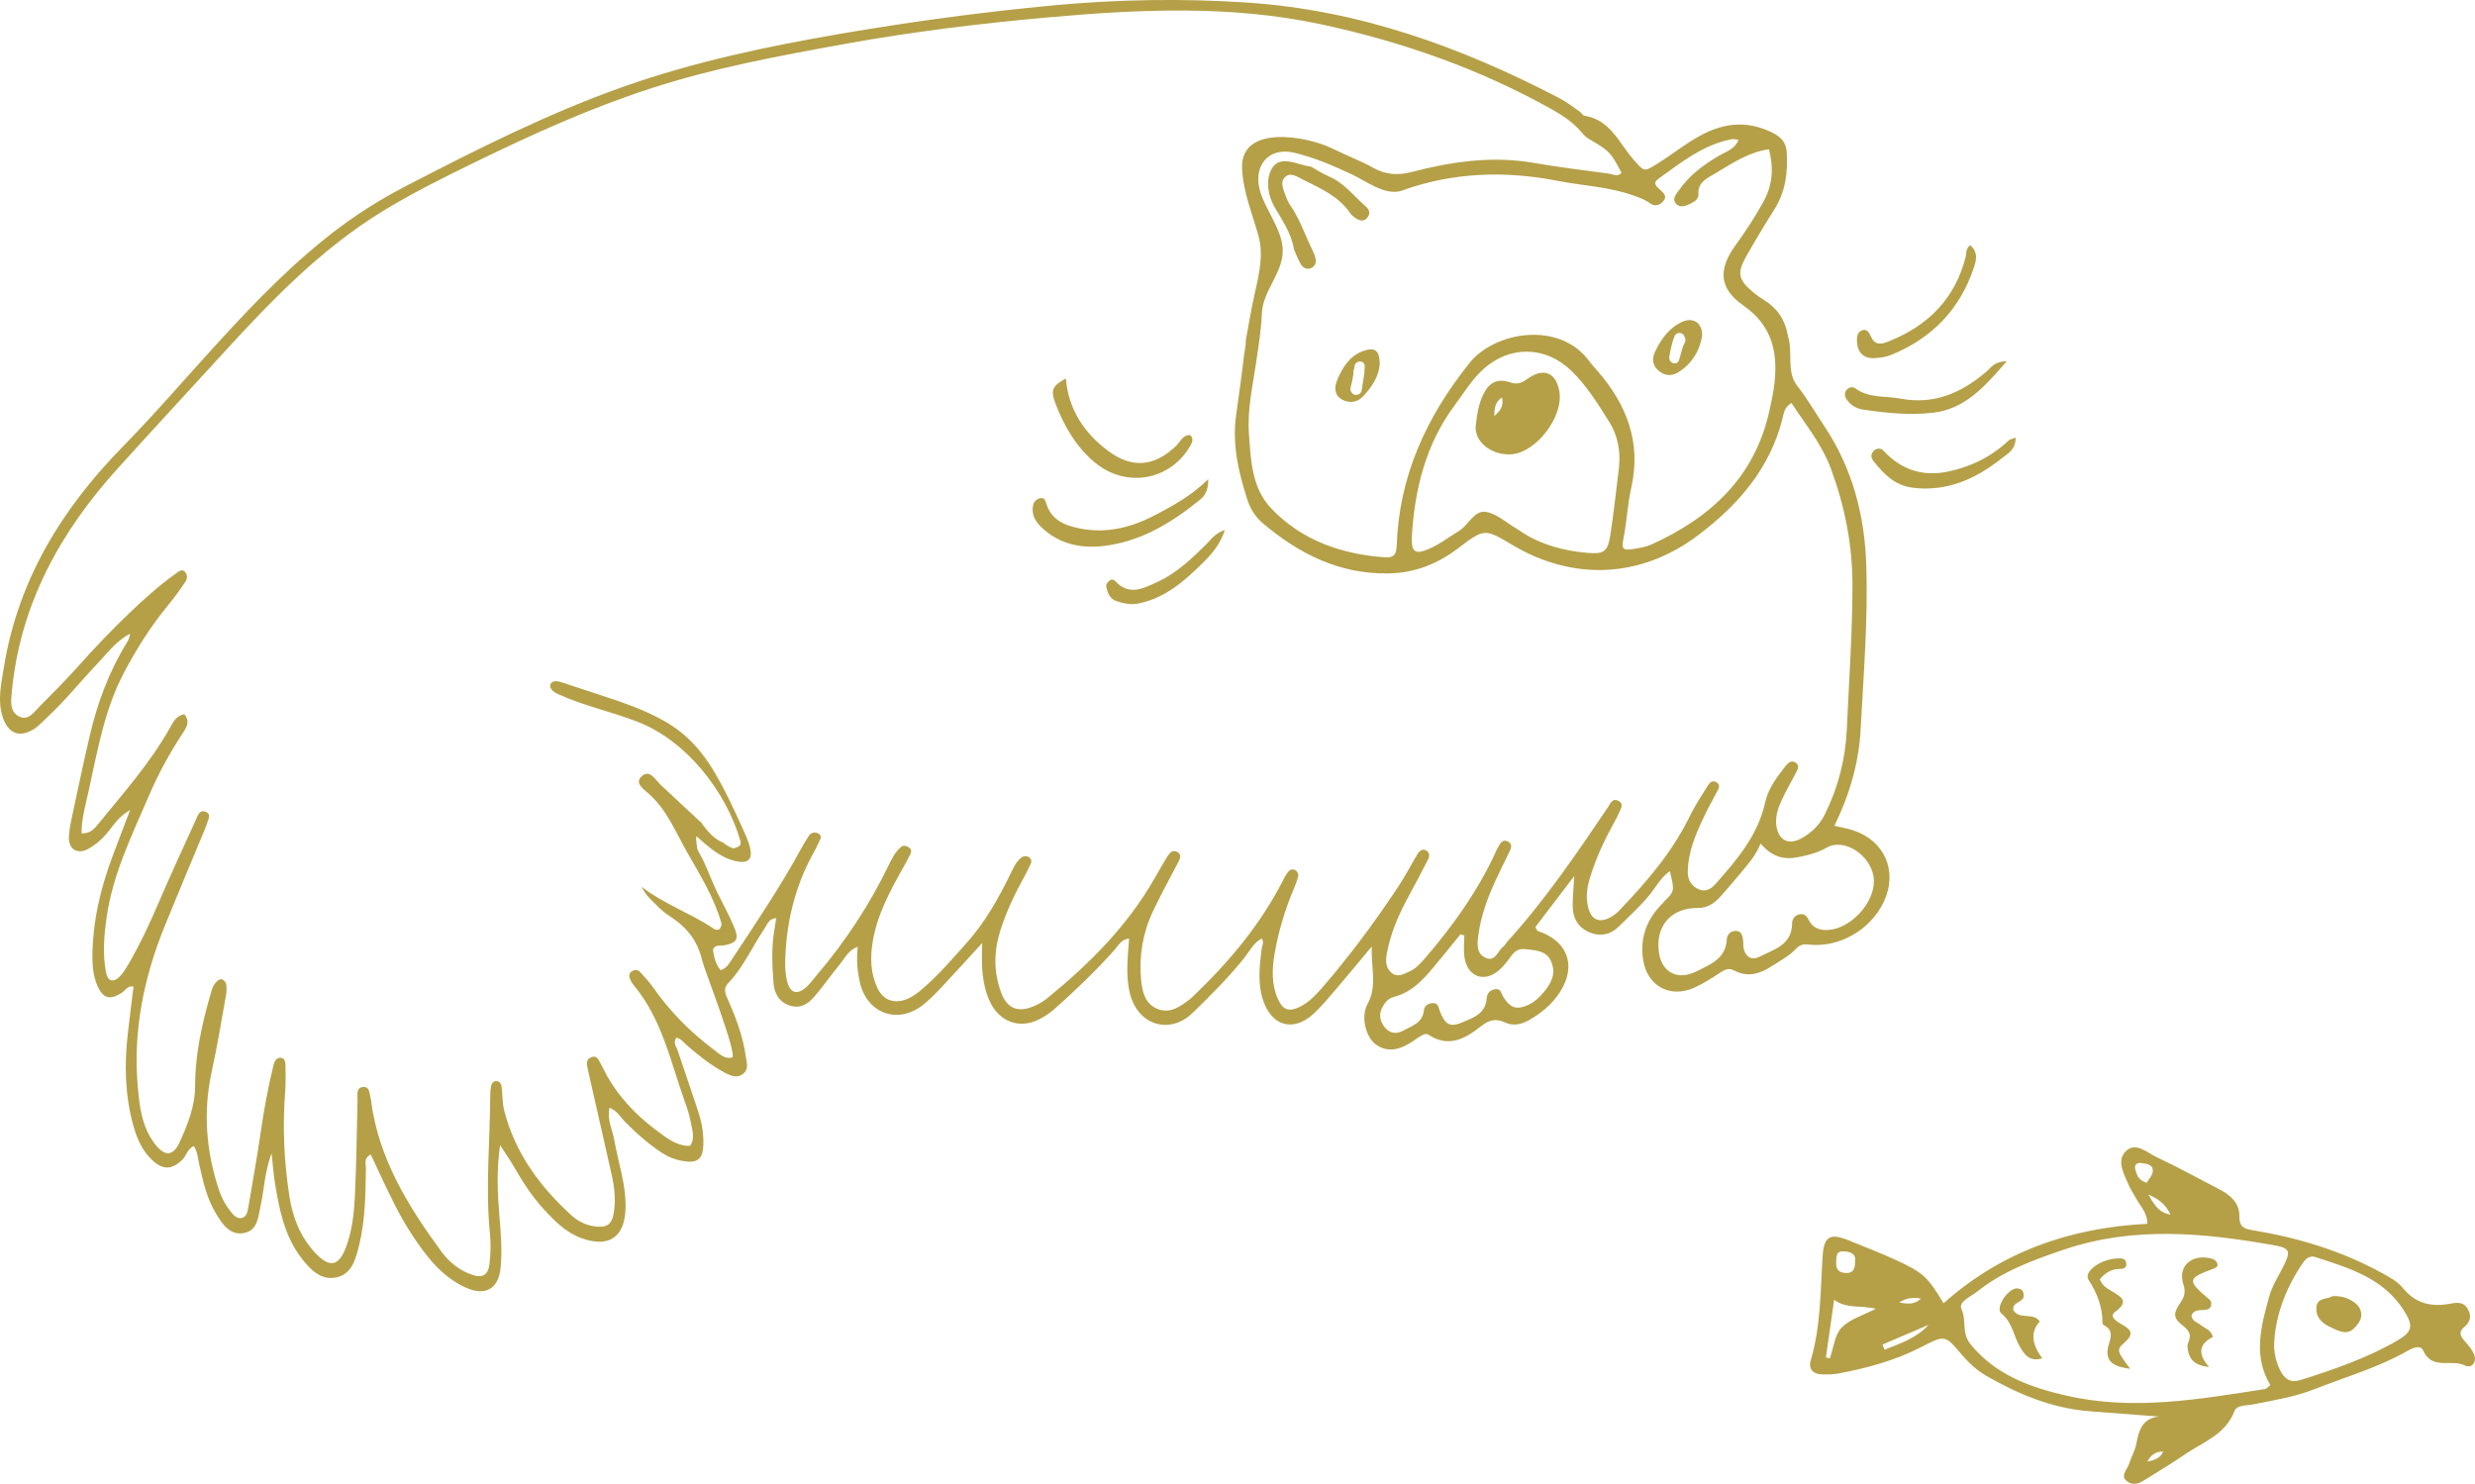 <?xml version="1.0" encoding="UTF-8"?>
<svg id="_レイヤー_2" data-name="レイヤー 2" xmlns="http://www.w3.org/2000/svg" viewBox="0 0 470 281.78">
  <defs>
    <style>
      .cls-1 {
        fill: none;
      }

      .cls-2 {
        fill: #b5a048;
      }
    </style>
  </defs>
  <g id="_レイヤー_1-2" data-name="レイヤー 1">
    <g>
      <g>
        <path class="cls-1" d="M286.93,181.58c-.7,.93-1.41,1.89-2.27,2.65-2.79,2.44-5.98,1.29-6.57-2.38-.22-1.37-.04-2.8-.04-4.2-.24-.08-.48-.15-.73-.23-1.28,1.59-2.55,3.19-3.86,4.75-2.49,2.98-4.81,6.13-8.89,7.18-.87,.22-1.53,.97-2,1.77-.81,1.4-.61,2.74,.38,3.97,.97,1.19,2.23,1.32,3.49,.63,1.65-.91,3.7-1.45,3.94-3.86,.09-.91,.84-1.3,1.65-1.37,1.05-.09,1.12,.82,1.38,1.53,.94,2.52,1.91,3.13,4.21,2.15,2.09-.88,4.49-1.65,4.68-4.57,.07-1.07,.76-1.68,1.74-1.77,.99-.09,1.05,.88,1.44,1.52,1.35,2.17,2.63,2.48,4.86,1.41,1.2-.58,2.1-1.52,2.93-2.51,1.39-1.67,2.26-3.52,1.23-5.72-.9-1.93-2.53-1.99-4.46-2.25-1.65-.23-2.32,.22-3.13,1.3Z"/>
        <path class="cls-1" d="M283.77,79c1-.84,1.85-1.83,1.46-3.52-1.33,.89-1.47,2.14-1.46,3.52Z"/>
        <path class="cls-1" d="M266.25,36.17c-3.11,1.12-6.79-1.76-9.49-3.03-3.56-1.67-7.2-3.25-11.04-4.15-4.99-1.17-7.89,2.68-6.4,7.48,1.06,3.4,3.76,6.7,4.2,10.24,.59,4.7-3.73,8.22-3.91,12.79-.12,3.11-.63,6.18-1.08,9.26-.65,4.48-1.7,8.95-1.38,13.5,.35,5.04,.52,10.36,4.21,14.25,5.79,6.11,13.31,8.71,21.59,9.32,1.62,.12,2.2-.47,2.26-2.2,.44-13.22,5.64-24.49,13.84-34.72,4.79-5.98,17.12-8.06,22.79-.26,.46,.63,.99,1.19,1.5,1.78,5.57,6.41,8.37,13.56,6.41,22.21-.71,3.14-.83,6.42-1.48,9.6-.42,2.04-.08,2.34,1.92,2,1.15-.19,2.34-.38,3.39-.85,11.29-5.12,19.67-12.82,22.42-25.46,.3-1.39,.62-2.79,.82-4.2,.91-6.27,0-11.71-5.78-15.73-4.57-3.18-4.85-6.78-1.55-11.34,1.98-2.73,3.83-5.53,5.44-8.5,1.68-3.1,1.89-6.34,.97-9.83-4.02,.59-7.1,2.78-10.31,4.66-1.53,.9-3.26,1.63-3.08,3.98,.06,.76-.76,1.34-1.47,1.68-.94,.45-2.05,.93-2.85-.05-.72-.87,.07-1.68,.58-2.42,2.03-2.95,4.83-5,7.89-6.75,1.27-.73,2.81-1.17,3.46-2.89-.57-.05-.96-.18-1.32-.11-5.41,1.05-9.58,4.42-13.89,7.51-1.18,.85-.35,1.46,.36,2.12,.64,.59,1.43,1.26,.47,2.25-.76,.79-1.67,.85-2.46,.27-.96-.7-1.98-1.05-3.09-1.45-4.69-1.69-9.65-1.86-14.47-2.8-9.95-1.94-19.85-1.64-29.49,1.84Zm-17.3,14.77c-.85,.38-1.6-.15-1.97-.82-.48-.87-.86-1.79-1.24-2.71-.01-.06-.02-.12-.03-.18-.56-2.98-2.11-5.25-3.62-7.8-1.26-2.13-1.85-5.1-.58-7.37,1.59-2.84,5.08-.61,7.42-.41,1.18,.7,2.34,1.4,3.58,1.94,2.84,1.24,4.62,3.72,6.87,5.65,.64,.55,.91,1.3,.32,2.06-.74,.95-1.58,.61-2.38,.07-.32-.22-.65-.46-.86-.78-2.2-3.31-5.7-4.79-9.05-6.47-1.01-.51-2.24-1.39-3.23-.6-1.2,.95-.5,2.39-.06,3.6,.22,.6,.46,1.23,.82,1.75,1.8,2.58,2.79,5.55,4.15,8.34,.28,.58,.54,1.18,.71,1.81,.23,.84-.06,1.59-.85,1.94Zm9.8,24.42c-1.1,1.13-2.61,1.25-3.92,.52-1.49-.83-1.47-2.37-.89-3.74,1.07-2.53,2.51-4.81,5.39-5.62,1.81-.51,2.62,.16,2.66,2.5-.08,2.32-1.43,4.47-3.25,6.35Zm55.5-8.5c1.15-2.44,2.68-4.63,5.25-5.78,2.13-.95,3.9,.36,3.71,2.81-.5,2.78-1.91,5.14-4.43,6.74-1.33,.84-2.66,.78-3.89-.3-1.13-1-1.22-2.25-.65-3.47Z"/>
        <path class="cls-1" d="M322.18,184.48c2.58-1.3,5.58-2.37,5.75-6.11,.04-.92,.8-1.69,1.9-1.56,.97,.11,1.08,.98,1.19,1.75,.07,.51,.01,1.05,.11,1.55,.33,1.61,1.54,2.33,2.87,1.65,2.74-1.41,6.29-2.19,6.33-6.38,0-.77,.43-1.48,1.34-1.71,.95-.24,1.44,.27,1.81,1.04,.72,1.48,2.01,1.96,3.53,1.92,4.32-.13,8.96-5.07,8.85-9.39-.11-4.47-5.43-8.26-8.97-6.25-1.64,.93-3.22,1.34-5.06,1.74-3.07,.66-5.24,.05-7.49-2.51-.89,2.22-2.25,3.74-3.54,5.31-1.31,1.6-2.67,3.16-4.05,4.71-1.15,1.3-2.51,2.21-4.36,2.22-4.77,0-7.69,3.03-7.43,7.64,.24,4.35,3.36,6.34,7.23,4.4Z"/>
        <path class="cls-1" d="M324.39,149.07c.36-.57,.97-.87,1.65-.38,.54,.39,.4,.92,.16,1.38-.82,1.62-1.74,3.19-2.52,4.82-1.62,3.4-3.13,6.85-3.21,10.71-.03,1.59,.73,2.78,2.17,3.37,1.24,.51,2.3-.14,3.11-1.05,4.05-4.58,8.03-9.21,9.4-15.41,.61-2.77,2.27-4.91,3.95-7.05,.46-.59,1.16-1.17,1.98-.49,.64,.53,.28,1.18-.02,1.75-.9,1.72-1.87,3.41-2.7,5.17-.72,1.53-1.29,3.14-1.07,4.88,.34,2.76,2.22,3.83,4.66,2.54,1.97-1.05,3.53-2.54,4.56-4.62,2.52-5.07,3.91-10.46,4.16-16.07,.41-9.06,1.05-18.09,1.08-27.18,.02-7.83-1.44-15.19-4.1-22.4-1.7-4.61-4.84-8.38-7.48-12.46-1.41,.87-1.47,2.01-1.7,2.94-2.39,9.57-8.48,16.49-16.08,22.21-10.81,8.14-23.68,8.7-35.21,1.82-5.27-3.15-5.3-3.18-10.31,.62-3.94,2.98-8.25,4.7-13.26,4.78-9.36,.15-17.03-3.77-23.94-9.62-1.41-1.19-2.34-2.81-2.89-4.55-1.61-5.09-2.83-10.25-2.1-15.66,.52-3.85,1.08-7.7,1.53-11.57,.11-.94,.36-1.9,.33-2.85,.47-2.57,.9-5.14,1.44-7.7,.82-3.94,2.07-8.08,1-12.03-1.17-4.31-2.93-8.34-3.14-12.87-.4-8.6,12.54-6.13,17.14-3.84,2.55,1.27,5.24,2.27,7.73,3.65,2.43,1.35,4.69,1.49,7.4,.79,7.56-1.96,15.23-3.07,23.08-1.72,4.72,.81,9.49,1.4,14.24,2.04,.79,.11,1.7,.73,2.46-.15-2.08-3.97-2.29-4.16-6.25-6.47-.54-.31-.99-.81-1.4-1.29-1.54-1.81-3.46-3.1-5.51-4.25-13.8-7.74-28.6-12.92-43.99-16.21-17.04-3.64-34.31-2.84-51.53-1.31-13.04,1.16-26.03,2.74-38.92,5.08-12.37,2.25-24.72,4.53-36.72,8.42-11.51,3.74-22.46,8.71-33.31,13.98-6.06,2.95-12.1,5.94-17.85,9.48-11.5,7.09-20.78,16.68-29.81,26.55-6.74,7.36-13.51,14.69-20.21,22.09-10.97,12.11-18.56,25.83-20.17,42.4-.18,1.84-.48,3.89,1.45,4.81,1.71,.81,2.8-.91,3.86-1.98,2.38-2.38,4.77-4.78,7.01-7.29,3.2-3.58,6.5-7.07,9.97-10.38,2.81-2.69,5.71-5.29,8.88-7.55,.49-.35,1.08-.93,1.69-.32,.49,.49,.5,1.29,.14,1.82-1,1.5-2.06,2.99-3.21,4.38-3.31,4.01-6.07,8.35-8.5,12.96-3.76,7.12-5.04,14.94-6.75,22.64-.57,2.58-1.33,5.16-1.3,7.87,1.76,.12,2.57-1.03,3.35-2,4.68-5.71,9.58-11.27,13.26-17.73,.69-1.21,1.25-2.59,2.89-2.88,1.26,1.49,.31,2.66-.45,3.83-2.41,3.71-4.52,7.58-6.26,11.64-3.21,7.48-6.85,14.82-8.02,23.02-.5,3.48-.8,6.97-.15,10.44,.35,1.84,1.42,2.13,2.68,.83,.62-.64,1.09-1.44,1.55-2.22,2.17-3.69,3.97-7.56,5.67-11.5,2.3-5.35,4.74-10.65,7.16-15.95,.35-.76,.66-2,1.82-1.59,1.25,.44,.52,1.5,.29,2.32-.14,.5-.36,.97-.56,1.45-2.48,5.98-5.01,11.95-7.44,17.95-3.95,9.74-6.04,19.83-5.13,30.38,.33,3.87,.78,7.79,3.28,11.03,1.83,2.38,3.43,2.34,4.65-.3,1.57-3.41,2.97-6.92,2.97-10.79,0-5.89,1.26-11.58,2.88-17.21,.25-.88,.46-1.77,1.11-2.45,.35-.37,.8-.76,1.33-.44,.28,.17,.55,.57,.59,.9,.08,.63,.09,1.3-.03,1.93-.87,4.85-1.66,9.71-2.71,14.52-1.69,7.69-1.1,15.18,1.37,22.59,.5,1.5,1.24,2.86,2.22,4.07,.56,.7,1.25,1.52,2.26,1.16,.77-.28,.95-1.17,1.08-1.96,.79-4.73,1.65-9.44,2.34-14.18,.63-4.37,1.41-8.7,2.48-12.97,.16-.65,.57-1.29,1.28-1.27,.8,.02,.95,.8,.96,1.44,.02,1.69,.07,3.38-.06,5.06-.52,6.63-.22,13.22,.8,19.79,.63,4.06,2.09,7.77,4.93,10.79,2.74,2.92,4.48,2.52,5.85-1.19,1.14-3.07,1.5-6.31,1.66-9.53,.29-6.08,.36-12.16,.5-18.24,.02-1.02-.31-2.41,1.02-2.56,1.38-.15,1.24,1.35,1.51,2.29,.04,.12,.03,.26,.05,.39,1.44,10.92,7.03,19.93,13.34,28.56,1.44,1.97,3.42,3.59,5.82,4.41,1.97,.68,3.07,.07,3.31-1.98,.23-1.92,.29-3.9,.1-5.83-.88-8.69,.01-17.36,.05-26.04,0-.65,.06-1.29,.15-1.93,.08-.56,.5-.99,1.02-1,.54,0,.93,.48,.99,1.03,.19,1.54,.12,3.14,.51,4.62,2.07,8.05,6.79,14.46,12.85,19.93,1.11,1,2.57,1.75,4.17,1.99,2.42,.36,3.43-.28,3.8-2.65,.36-2.33,.12-4.67-.39-6.96-1.32-5.94-2.69-11.87-4.03-17.81-.2-.88-.39-1.77-.59-2.66-.18-.79-.29-1.57,.64-1.98,1-.45,1.39,.25,1.75,.98,.23,.46,.49,.92,.72,1.38,2.63,5.24,6.67,9.19,11.38,12.53,1.48,1.05,3.04,1.98,4.98,1.91,1.02-1.51,.4-3.05,.13-4.53-.25-1.39-.72-2.76-1.2-4.1-2.67-7.53-4.31-15.52-9.63-21.89-.25-.3-.45-.64-.62-.99-.3-.63-.38-1.26,.33-1.68,.49-.29,1.07-.29,1.44,.11,.89,.94,1.77,1.89,2.51,2.95,3.23,4.61,7.13,8.56,11.63,11.92,1,.75,1.91,1.75,3.37,1.45,1.22-.26-5.25-16.73-5.62-18.32-.94-4.06-3.03-6.53-6.49-8.75-1.29-.83-2.35-2.03-3.46-3.12-.67-.66-1.17-1.43-1.6-2.26,4.11,3.18,9.13,4.96,13.48,7.81,.16,.19,.41,.32,.8,.35,.39,.04,.65-.15,.74-.51,.15-.22,.21-.49,.13-.76-1.41-4.98-4.11-9.21-6.63-13.68-2.17-3.85-3.68-7.69-7.02-10.77-.88-.81-2.94-2.04-1.52-3.38,1.58-1.49,2.64,.67,3.71,1.64,2.11,1.92,4.14,3.92,6.26,5.82,.42,.38,.82,.86,1.31,1.19,1.16,1.69,2.52,3.24,4.23,3.91,.49,.42,1.05,.77,1.69,1.01,.34,.12,.62,.05,.83-.11,.51-.08,.97-.52,.78-1.16-2.72-9.44-10.23-19.06-19.5-22.67-5.02-1.96-10.37-3.06-15.27-5.33-.78-.36-1.69-1.14-1.28-1.9,.36-.66,1.34-.52,2.05-.29,2.35,.77,4.71,1.55,7.06,2.32,4.43,1.46,8.91,2.94,12.93,5.31,5.5,3.25,8.49,7.96,11.29,13.52,1.27,2.52,2.47,5.08,3.6,7.68,.44,1.02,.87,2.05,1.04,3.14,.09,.58,.07,1.23-.31,1.67-.45,.51-1.23,.54-1.9,.44-3.13-.45-5.67-2.67-8.01-4.8-.32-.29,.07,2.28,.11,2.4,.2,.64,.75,1.38,1.04,2,.98,2.06,1.76,4.22,2.76,6.28,1.02,2.1,2.15,4.14,3.08,6.28,1.1,2.55,.69,3.24-1.9,3.74-.7,.13-1.6-.26-2.03,.83,.24,1.3,.45,2.7,1.46,3.87,1.16-.37,1.66-1.32,2.2-2.14,4.49-6.81,9.07-13.57,12.99-20.75,.49-.91,1.01-1.81,1.59-2.66,.41-.61,1.13-.71,1.74-.43,.84,.39,.45,1.05,.17,1.63-.34,.7-.67,1.41-1.05,2.08-3.53,6.37-5.19,13.24-5.37,20.48-.03,1.28,.03,2.62,.35,3.85,.59,2.31,1.89,2.71,3.62,1.18,.77-.68,1.37-1.55,2.05-2.34,5.49-6.45,10.07-13.48,13.76-21.1,.56-1.16,1.17-2.32,2.19-3.18,.49-.41,.97-.23,1.43,0,.56,.29,.63,.8,.38,1.31-.46,.93-.96,1.84-1.46,2.74-2.47,4.42-4.88,8.86-5.71,13.96-.49,3.01-.41,5.96,.91,8.76,1.03,2.18,2.86,2.95,5.15,2.25,1.26-.39,2.29-1.16,3.29-2.01,3.17-2.7,5.87-5.85,8.62-8.96,3.48-3.92,5.99-8.44,8.27-13.11,.51-1.04,1-2.12,1.92-2.89,.44-.37,.97-.41,1.45-.16,.52,.28,.64,.79,.39,1.32-.38,.82-.78,1.64-1.22,2.43-1.82,3.3-3.43,6.68-4.56,10.28-1.24,3.97-1.26,7.89,.22,11.81,1,2.65,2.83,3.64,5.48,2.74,1.09-.37,2.18-.92,3.07-1.64,8.1-6.56,15.41-13.85,20.61-23.01,.77-1.35,1.55-2.7,2.36-4.03,.42-.68,1.01-1.35,1.88-.87,.92,.51,.52,1.31,.15,2.02-1.61,3.11-3.31,6.17-4.8,9.34-1.9,4.07-2.63,8.41-2.22,12.88,.2,2.22,.71,4.54,3.02,5.53,2.5,1.08,4.48-.44,6.36-1.89,.2-.16,.38-.35,.57-.53,6.79-6.49,12.77-13.61,17.05-22.04,.29-.57,.62-1.14,1.02-1.62,.37-.44,.96-.47,1.39-.14,.26,.2,.52,.71,.45,.99-.21,.87-.55,1.72-.9,2.56-1.66,3.96-2.88,8.04-3.61,12.27-.49,2.84-.59,5.69,.57,8.42,.95,2.22,2.15,2.68,4.29,1.59,1.52-.77,2.74-1.95,3.86-3.23,5.36-6.14,10.2-12.68,14.71-19.46,1.36-2.04,2.49-4.24,3.75-6.35,.35-.59,.96-1,1.63-.61,.64,.37,.67,1.06,.33,1.71-1.14,2.18-2.25,4.38-3.44,6.53-2.01,3.65-3.71,7.42-4.42,11.55-.22,1.28-.15,2.68,1.07,3.54,1.13,.8,2.19,.13,3.26-.36,1.23-.56,2.08-1.49,2.93-2.48,5.18-6.01,9.78-12.39,13.18-19.6,.22-.47,.41-.96,.67-1.4,.45-.75,.86-1.82,2.02-1.14,.9,.53,.42,1.37,.1,2.06-.83,1.76-1.72,3.49-2.53,5.25-1.52,3.31-2.77,6.72-3.27,10.33-.22,1.64-.46,3.64,1.46,4.43,1.77,.73,2.22-1.37,3.27-2.18,.3-.23,.47-.62,.73-.9,7.17-7.9,13.15-16.69,19.1-25.5,.49-.73,.88-1.86,2.01-1.28,1.16,.59,.43,1.55,.09,2.35-.26,.59-.54,1.18-.86,1.74-1.91,3.4-3.55,6.92-4.66,10.67-.53,1.78-.75,3.54-.33,5.37,.55,2.42,2.08,3.18,4.26,2,.67-.36,1.29-.88,1.83-1.44,5.12-5.35,9.9-10.94,13.19-17.67,1.02-2.09,2.32-4.04,3.55-6.02Zm-121.98-77.2c.51,5.9,3.5,10.41,8.11,13.81,4.58,3.38,8.77,2.89,12.89-1.06,.79-.76,1.2-2.1,2.65-1.98,.72,.75,.29,1.5-.08,2.13-3.83,6.52-12.23,7.95-18.06,3.05-3.56-2.99-5.82-6.91-7.46-11.18-1-2.6-.57-3.39,1.96-4.78Zm-4.65,28.26c-1.18-1.14-1.92-2.44-1.58-4.14,.14-.69,.57-1.16,1.24-1.35,.86-.24,1.07,.37,1.28,1.02,.98,3.18,3.61,4.17,6.48,4.73,5.06,.98,9.78-.25,14.22-2.59,3.39-1.79,6.79-3.61,10.05-6.79,0,2.23-.66,3.18-1.57,3.91-5.39,4.37-11.25,7.95-18.28,8.78-4.34,.51-8.5-.34-11.84-3.56Zm30.75,6.66c-3.5,3.48-7.15,6.75-12.26,7.8-1.51,.31-2.8,.02-4.16-.41-1.3-.41-1.71-1.49-1.99-2.64-.13-.57,.22-.97,.64-1.31,.38-.3,.78-.17,1.03,.11,2.69,2.95,5.51,1.32,8.16,.1,3.57-1.65,6.39-4.37,9.16-7.11,.91-.9,1.59-2.07,3.51-2.68-.95,2.8-2.49,4.55-4.1,6.14Z"/>
        <path class="cls-1" d="M318.88,68.32c.35-1.08,.5-2.27,1.07-3.27,.21-.38,.15-.75-.05-1.03-.1-.91-1.51-1.15-1.91-.14-.35,.89-.59,1.79-.78,2.73-.02,.09-.02,.17-.02,.24-.07,.31-.13,.61-.17,.92-.19,1.2,1.47,1.78,1.87,.55Z"/>
        <path class="cls-1" d="M257.22,69.58c-.02,.17-.05,.33-.07,.5-.08,.13-.12,.28-.13,.47,0,.2-.02,.4-.03,.6-.13,.83-.29,1.64-.51,2.46-.11,.39,0,.7,.21,.92,.31,.76,1.75,.62,1.89-.43,.2-1.5,.56-2.96,.58-4.48,.02-1.28-1.79-1.25-1.95-.03Z"/>
        <path class="cls-1" d="M281.63,70.14c-2.14,1.95-3.6,4.41-5.29,6.68-5.54,7.41-7.69,15.98-8.22,25.06-.02,.39-.02,.78,0,1.16,.09,1.47,.66,2.06,2.25,1.55,2.53-.81,4.52-2.46,6.72-3.8,1.84-1.12,2.85-3.99,5.15-3.59,2.02,.35,3.82,2.04,5.71,3.14,.45,.26,.86,.58,1.3,.85,3.7,2.33,7.81,3.38,12.11,3.77,3.24,.29,3.95-.17,4.45-3.36,.68-4.34,1.13-8.72,1.67-13.08,.29-3.08-.29-5.96-1.94-8.57-2.14-3.38-4.24-6.79-7.16-9.61-4.9-4.72-11.72-4.8-16.74-.22Zm5.5,16.12c-3.68,.34-7.55-2.34-6.82-5.91,.19-1.88,.53-3.67,1.3-5.32,1.12-2.4,2.72-3.27,5.26-2.4,1.56,.53,2.38-.14,3.47-.87,2.92-1.96,5.17-.93,5.78,2.57,.82,4.72-4.29,11.5-8.99,11.93Z"/>
        <path class="cls-2" d="M249.09,47.19c-1.36-2.79-2.35-5.77-4.15-8.34-.36-.52-.6-1.14-.82-1.75-.45-1.21-1.14-2.65,.06-3.6,.99-.79,2.22,.1,3.23,.6,3.35,1.68,6.85,3.17,9.05,6.47,.21,.31,.54,.56,.86,.78,.8,.54,1.64,.88,2.38-.07,.6-.76,.32-1.51-.32-2.06-2.25-1.93-4.03-4.4-6.87-5.65-1.24-.54-2.4-1.24-3.58-1.94-2.33-.2-5.82-2.42-7.42,.41-1.27,2.27-.68,5.23,.58,7.37,1.51,2.56,3.06,4.83,3.62,7.8,.01,.06,.02,.12,.03,.18,.38,.92,.76,1.84,1.24,2.71,.37,.67,1.12,1.2,1.97,.82,.79-.35,1.08-1.1,.85-1.94-.17-.62-.43-1.22-.71-1.81Z"/>
        <path class="cls-2" d="M315.94,171.34c-3.14,2.99-4.56,6.6-3.92,10.88,.76,5.07,5.2,7.44,9.81,5.3,1.64-.76,3.19-1.73,4.7-2.73,.92-.61,1.68-1.08,2.81-.48,2.62,1.39,5,.57,7.29-.94,1.52-1,3.15-1.82,4.4-3.17,.65-.7,1.28-.95,2.36-.83,5.95,.68,11.97-2.87,14.43-8.31,2.57-5.69,.04-11.44-5.91-13.38-1.08-.35-2.21-.54-3.56-.86,2.89-5.9,4.66-11.97,4.99-18.37,.54-10.35,1.41-20.7,1.07-31.08-.31-9.5-2.61-18.41-7.95-26.41-1.72-2.58-3.25-5.25-5.19-7.72-2.06-2.63-.77-6.26-1.71-9.32-.04-.12-.05-.25-.08-.38-.53-2.83-1.96-5.02-4.44-6.53-.77-.47-1.51-1-2.2-1.58-2.72-2.31-3.01-3.61-1.27-6.68,1.72-3.04,3.52-6.05,5.39-9,2.11-3.34,2.58-7,2.34-10.83-.11-1.82-1-2.89-2.78-3.76-4.79-2.34-9.22-1.83-13.73,.64-2.86,1.57-5.37,3.62-8.13,5.33-2.51,1.56-2.42,1.47-4.36-.71-2.81-3.15-4.43-7.68-9.41-8.44-.32-.05-.54-.55-.86-.76-1.28-.88-2.51-1.86-3.88-2.57C277.51,8.94,258.09,1.9,236.84,.49c-12.34-.82-24.65-.61-36.9,.54-13.41,1.26-26.77,3.06-40.07,5.34-14.08,2.41-28.02,5.34-41.49,10.1-14.2,5.02-27.64,11.8-41,18.71-4.37,2.26-8.57,4.81-12.54,7.75-8.79,6.51-16.33,14.35-23.67,22.38-5.94,6.5-11.67,13.2-17.83,19.48C11.71,96.65,3.39,110.21,.72,126.82c-.49,3.04-1.21,6.14-.24,9.25,1.05,3.34,3.35,4.17,6.25,2.19,.74-.51,1.34-1.22,2.01-1.83,3.45-3.16,6.36-6.82,9.57-10.2,1.98-2.08,3.7-4.48,6.37-5.88-.07,.7-.32,1.26-.64,1.77-3.36,5.46-5.55,11.4-7,17.61-1.12,4.79-2.14,9.61-3.17,14.43-.32,1.52-.68,3.05-.78,4.59-.18,2.5,1.58,3.64,3.73,2.42,1.47-.83,2.72-1.96,3.79-3.3,1.03-1.28,1.89-2.75,4.1-4.05-1.3,3.41-2.36,6.15-3.38,8.9-2.28,6.12-3.75,12.4-3.78,18.97,0,1.83,.18,3.65,.88,5.34,1.08,2.61,2.46,2.99,4.77,1.45,.62-.41,.95-1.29,2.16-1.15-.37,3.03-.76,6.04-1.1,9.07-.66,5.84-.52,11.64,1.06,17.35,.71,2.55,1.74,4.9,3.73,6.69,1.95,1.75,3.58,1.67,5.48-.1,.85-.79,1.01-2.12,2.28-2.71,.73,1.14,.78,2.43,1.06,3.66,.72,3.16,1.42,6.34,3.14,9.15,1.24,2.04,2.66,4.24,5.35,3.71,2.6-.51,2.67-3.08,3.15-5.26,.67-2.98,.7-6.12,2.06-9.9,.28,2.49,.38,4.04,.63,5.57,.82,5,1.77,10,4.91,14.17,1.66,2.2,3.72,4.47,6.71,3.86,3.05-.62,3.77-3.59,4.42-6.3,1.14-4.71,1.16-9.5,1.25-14.3,.02-.9-.49-2.07,.93-2.74,.58,1.23,1.12,2.4,1.66,3.56,1.87,3.99,3.74,8,6.17,11.68,2.66,4.03,5.55,7.87,10.1,9.98,3.8,1.77,6.38,.3,6.74-3.88,.29-3.36,0-6.72-.28-10.09-.33-4.05-.54-8.13,.16-13.05,1.2,1.87,1.99,2.99,2.67,4.18,1.62,2.82,3.38,5.54,5.57,7.94,2.1,2.3,4.27,4.52,7.34,5.6,5.09,1.8,8.07-.25,8.24-5.64,.15-4.49-1.38-8.68-2.13-13.01-.34-1.96-1.42-3.85-.91-6.16,1.46,.56,2.07,1.8,2.95,2.68,2.2,2.21,4.51,4.28,7.14,5.97,1.11,.72,2.29,1.18,3.58,1.42,3.04,.58,4.1-.25,4.15-3.27,.03-2.1-.33-4.13-.99-6.12-1.27-3.81-2.57-7.61-3.84-11.42-.27-.81-.99-1.57-.3-2.55,.83,.12,1.28,.79,1.85,1.3,2.25,1.97,4.57,3.83,7.21,5.26,1.15,.62,2.41,1.24,3.64,.27,1.1-.88,.65-2.11,.49-3.25-.52-3.76-1.82-7.27-3.35-10.71-.46-1.04-1.06-2.11,0-3.22,2.89-3.04,4.56-6.91,6.87-10.34,.54-.8,.82-1.93,2.24-2.03-.08,.55-.12,1.06-.22,1.55-.7,3.6-.57,7.23-.27,10.84,.16,1.88,.99,3.48,2.98,4.18,2.07,.73,3.57-.26,4.79-1.69,1.68-1.97,3.17-4.09,4.81-6.09,.93-1.14,1.55-2.63,3.41-3.36-.27,2.46-.08,4.65,.4,6.77,1.4,6.11,7.5,8.1,12.28,4.05,.99-.84,1.93-1.74,2.82-2.68,2.54-2.71,5.04-5.47,8.14-8.85-.19,4.43-.06,7.92,1.48,11.19,1.8,3.82,5.67,5.21,9.38,3.28,1.03-.53,2.03-1.19,2.89-1.96,3.98-3.53,7.81-7.21,11.36-11.18,.74-.83,1.24-2.01,2.78-2.18-.24,3.39-.66,6.7,.06,10.05,1.4,6.52,7.7,8.27,12,4.08,3.44-3.35,6.84-6.71,9.83-10.47,1.01-1.27,1.73-2.88,3.34-3.66,.41,.8,0,1.4-.07,2.02-.4,3.22-.78,6.45,.25,9.63,1.62,4.98,5.75,6.18,9.58,2.68,1.62-1.48,3.01-3.21,4.45-4.88,2.07-2.41,4.08-4.87,6.63-7.93-.13,4.21,1.08,7.51-.79,10.91-1.38,2.51-.27,6.48,1.71,7.8,2.4,1.59,4.7,.72,6.87-.7,.54-.35,1.06-.76,1.62-1.07,.44-.25,.9-.51,1.44-.15,3.8,2.51,6.96,.66,9.91-1.65,1.5-1.18,2.79-1.55,4.58-.7,1.48,.71,3.08,.36,4.49-.44,2.4-1.35,4.5-3.09,5.98-5.44,3.13-4.99,1.38-9.63-4.29-11.52-.17-.06-.24-.39-.44-.74,2.28-3,4.6-6.04,7.38-9.68-.14,2.63-.34,4.31-.29,5.98,.08,2.27,1.23,3.97,3.37,4.79,1.98,.75,3.84,.34,5.38-1.18,1.93-1.91,3.95-3.73,5.7-5.83,1.27-1.53,2.2-3.42,3.99-4.69,.91,3.76,.96,3.81-1.2,5.87Zm-2.64-132.75c.79,.58,1.7,.51,2.46-.27,.96-1,.17-1.66-.47-2.25-.71-.66-1.54-1.27-.36-2.12,4.31-3.09,8.48-6.46,13.89-7.51,.36-.07,.75,.05,1.32,.11-.65,1.72-2.19,2.17-3.46,2.89-3.06,1.75-5.86,3.8-7.89,6.75-.51,.74-1.3,1.55-.58,2.42,.8,.98,1.91,.5,2.85,.05,.71-.34,1.53-.92,1.47-1.68-.18-2.34,1.55-3.08,3.08-3.98,3.21-1.89,6.29-4.07,10.31-4.66,.92,3.49,.71,6.73-.97,9.83-1.61,2.96-3.46,5.76-5.44,8.5-3.29,4.56-3.02,8.16,1.55,11.34,5.77,4.02,6.69,9.46,5.78,15.73-.2,1.41-.52,2.8-.82,4.2-2.75,12.64-11.14,20.35-22.42,25.46-1.04,.47-2.24,.66-3.39,.85-2,.33-2.34,.03-1.92-2,.65-3.18,.77-6.46,1.48-9.6,1.95-8.65-.85-15.8-6.41-22.21-.51-.59-1.05-1.15-1.5-1.78-5.67-7.81-18-5.72-22.79,.26-8.2,10.23-13.4,21.5-13.84,34.72-.06,1.73-.64,2.32-2.26,2.2-8.28-.61-15.8-3.22-21.59-9.32-3.69-3.89-3.86-9.22-4.21-14.25-.32-4.55,.73-9.03,1.38-13.5,.45-3.08,.96-6.14,1.08-9.26,.18-4.57,4.5-8.08,3.91-12.79-.44-3.54-3.14-6.85-4.2-10.24-1.5-4.79,1.41-8.65,6.4-7.48,3.84,.9,7.48,2.48,11.04,4.15,2.7,1.27,6.38,4.15,9.49,3.03,9.64-3.48,19.55-3.78,29.49-1.84,4.82,.94,9.78,1.12,14.47,2.8,1.11,.4,2.13,.75,3.09,1.45Zm-5.83,49.95c-.55,4.36-.99,8.74-1.67,13.08-.5,3.19-1.21,3.65-4.45,3.36-4.29-.39-8.41-1.44-12.11-3.77-.44-.28-.85-.59-1.3-.85-1.89-1.11-3.68-2.79-5.71-3.14-2.3-.4-3.31,2.47-5.15,3.59-2.21,1.33-4.2,2.99-6.72,3.8-1.59,.51-2.16-.08-2.25-1.55-.02-.39-.03-.78,0-1.16,.53-9.08,2.68-17.66,8.22-25.06,1.7-2.27,3.16-4.73,5.29-6.68,5.02-4.58,11.84-4.5,16.74,.22,2.92,2.82,5.02,6.22,7.16,9.61,1.65,2.61,2.23,5.49,1.94,8.57Zm-12.95,93.99c1.02,2.2,.15,4.05-1.23,5.72-.82,.99-1.72,1.93-2.93,2.51-2.23,1.07-3.51,.76-4.86-1.41-.4-.64-.46-1.6-1.44-1.52-.98,.09-1.67,.7-1.74,1.77-.2,2.92-2.59,3.69-4.68,4.57-2.3,.97-3.26,.37-4.21-2.15-.26-.71-.33-1.62-1.38-1.53-.81,.07-1.56,.46-1.65,1.37-.24,2.41-2.3,2.95-3.94,3.86-1.26,.7-2.52,.57-3.49-.63-.99-1.22-1.19-2.57-.38-3.97,.46-.8,1.13-1.55,2-1.77,4.08-1.04,6.41-4.2,8.89-7.18,1.31-1.57,2.57-3.17,3.86-4.75,.24,.08,.48,.15,.73,.23,0,1.4-.18,2.83,.04,4.2,.59,3.68,3.78,4.82,6.57,2.38,.87-.76,1.58-1.71,2.27-2.65,.81-1.09,1.48-1.53,3.13-1.3,1.92,.26,3.56,.32,4.46,2.25Zm13.13-9.77c-.53,.56-1.15,1.07-1.83,1.44-2.17,1.18-3.71,.42-4.26-2-.42-1.83-.2-3.59,.33-5.37,1.12-3.75,2.76-7.27,4.66-10.67,.32-.56,.6-1.15,.86-1.74,.35-.8,1.07-1.76-.09-2.35-1.14-.58-1.52,.55-2.01,1.28-5.95,8.82-11.93,17.61-19.1,25.5-.26,.29-.43,.67-.73,.9-1.05,.81-1.5,2.91-3.27,2.18-1.93-.79-1.69-2.78-1.46-4.43,.49-3.62,1.75-7.03,3.27-10.33,.81-1.76,1.7-3.49,2.53-5.25,.33-.69,.8-1.53-.1-2.06-1.16-.68-1.57,.38-2.02,1.14-.27,.44-.45,.93-.67,1.4-3.4,7.2-8.01,13.59-13.18,19.6-.85,.99-1.7,1.93-2.93,2.48-1.08,.49-2.14,1.16-3.26,.36-1.21-.86-1.29-2.26-1.07-3.54,.71-4.13,2.41-7.9,4.42-11.55,1.19-2.15,2.3-4.35,3.44-6.53,.34-.65,.31-1.33-.33-1.71-.67-.39-1.27,.02-1.63,.61-1.27,2.11-2.39,4.3-3.75,6.35-4.51,6.78-9.35,13.32-14.71,19.46-1.12,1.28-2.34,2.46-3.86,3.23-2.14,1.09-3.34,.64-4.29-1.59-1.16-2.73-1.06-5.59-.57-8.42,.73-4.22,1.95-8.31,3.61-12.27,.35-.83,.69-1.68,.9-2.56,.07-.29-.19-.79-.45-.99-.43-.33-1.03-.3-1.39,.14-.41,.49-.73,1.05-1.02,1.62-4.29,8.43-10.26,15.55-17.05,22.04-.19,.18-.37,.37-.57,.53-1.88,1.45-3.85,2.96-6.36,1.89-2.31-.99-2.82-3.32-3.02-5.53-.41-4.47,.31-8.81,2.22-12.88,1.48-3.17,3.19-6.23,4.8-9.34,.37-.71,.77-1.51-.15-2.02-.87-.48-1.46,.19-1.88,.87-.81,1.33-1.59,2.67-2.36,4.03-5.21,9.16-12.51,16.45-20.61,23.01-.89,.72-1.98,1.27-3.07,1.64-2.65,.9-4.48-.09-5.48-2.74-1.48-3.91-1.46-7.83-.22-11.81,1.13-3.61,2.74-6.99,4.56-10.28,.44-.79,.84-1.61,1.22-2.43,.25-.53,.12-1.04-.39-1.32-.48-.26-1.01-.21-1.45,.16-.92,.77-1.41,1.85-1.92,2.89-2.28,4.67-4.79,9.19-8.27,13.11-2.76,3.1-5.45,6.25-8.62,8.96-1,.85-2.04,1.62-3.29,2.01-2.28,.7-4.11-.07-5.15-2.25-1.33-2.8-1.4-5.75-.91-8.76,.83-5.09,3.23-9.54,5.71-13.96,.51-.9,1.01-1.81,1.46-2.74,.25-.51,.18-1.02-.38-1.31-.46-.23-.95-.41-1.43,0-1.02,.87-1.63,2.02-2.19,3.18-3.68,7.63-8.27,14.66-13.76,21.1-.67,.79-1.28,1.66-2.05,2.34-1.73,1.53-3.04,1.13-3.62-1.18-.31-1.24-.38-2.57-.35-3.85,.19-7.24,1.84-14.11,5.37-20.48,.38-.68,.71-1.38,1.05-2.08,.28-.57,.66-1.24-.17-1.63-.61-.28-1.33-.18-1.74,.43-.58,.85-1.09,1.75-1.59,2.66-3.92,7.18-8.49,13.94-12.99,20.75-.54,.82-1.04,1.78-2.2,2.14-1.01-1.17-1.22-2.56-1.46-3.87,.43-1.09,1.33-.7,2.03-.83,2.6-.49,3.01-1.18,1.9-3.74-.92-2.14-2.06-4.18-3.08-6.28-1-2.06-1.78-4.21-2.76-6.28-.29-.61-.83-1.36-1.04-2-.04-.12-.43-2.69-.11-2.4,2.34,2.13,4.88,4.35,8.01,4.8,.67,.1,1.45,.07,1.9-.44,.39-.44,.4-1.09,.31-1.67-.16-1.09-.6-2.13-1.04-3.14-1.13-2.59-2.33-5.15-3.6-7.68-2.8-5.56-5.79-10.27-11.29-13.52-4.02-2.38-8.49-3.85-12.93-5.31-2.35-.77-4.71-1.55-7.06-2.32-.72-.24-1.69-.38-2.05,.29-.41,.76,.5,1.54,1.28,1.9,4.89,2.27,10.24,3.37,15.27,5.33,9.27,3.62,16.78,13.23,19.5,22.67,.19,.65-.27,1.08-.78,1.16-.21,.16-.49,.23-.83,.11-.64-.23-1.19-.58-1.69-1.01-1.71-.67-3.08-2.23-4.23-3.91-.49-.33-.88-.81-1.31-1.19-2.12-1.9-4.16-3.9-6.26-5.82-1.07-.97-2.13-3.13-3.71-1.64-1.42,1.34,.64,2.57,1.52,3.38,3.34,3.08,4.85,6.92,7.02,10.77,2.52,4.46,5.22,8.7,6.63,13.68,.08,.28,.01,.55-.13,.76-.09,.37-.34,.55-.74,.51-.39-.04-.64-.16-.8-.35-4.35-2.85-9.37-4.62-13.48-7.81,.43,.82,.93,1.6,1.6,2.26,1.11,1.09,2.17,2.29,3.46,3.12,3.46,2.22,5.55,4.69,6.49,8.75,.37,1.59,6.84,18.06,5.62,18.32-1.46,.3-2.37-.7-3.37-1.45-4.5-3.36-8.4-7.31-11.63-11.92-.74-1.05-1.63-2.01-2.51-2.95-.37-.39-.95-.4-1.44-.11-.71,.42-.63,1.05-.33,1.68,.17,.35,.37,.69,.62,.99,5.32,6.37,6.96,14.36,9.63,21.89,.48,1.34,.95,2.7,1.2,4.1,.26,1.48,.89,3.03-.13,4.53-1.94,.06-3.5-.86-4.98-1.91-4.71-3.33-8.75-7.29-11.38-12.53-.23-.46-.49-.91-.72-1.38-.36-.73-.75-1.43-1.75-.98-.92,.41-.82,1.19-.64,1.98,.2,.88,.39,1.77,.59,2.66,1.35,5.94,2.71,11.87,4.03,17.81,.51,2.29,.75,4.62,.39,6.96-.37,2.38-1.38,3.02-3.8,2.65-1.6-.24-3.06-.99-4.17-1.99-6.06-5.48-10.78-11.88-12.85-19.93-.38-1.48-.32-3.08-.51-4.62-.07-.55-.45-1.03-.99-1.03-.52,0-.93,.44-1.02,1-.09,.64-.15,1.29-.15,1.93-.04,8.68-.93,17.35-.05,26.04,.2,1.92,.13,3.9-.1,5.83-.24,2.05-1.34,2.66-3.31,1.98-2.4-.82-4.37-2.44-5.82-4.41-6.31-8.63-11.9-17.63-13.34-28.56-.02-.13-.01-.26-.05-.39-.28-.94-.14-2.44-1.51-2.29-1.33,.15-1,1.53-1.02,2.56-.14,6.08-.21,12.17-.5,18.24-.16,3.22-.52,6.46-1.66,9.53-1.37,3.71-3.1,4.11-5.85,1.19-2.84-3.02-4.3-6.73-4.93-10.79-1.01-6.56-1.32-13.16-.8-19.79,.13-1.68,.09-3.37,.06-5.06,0-.64-.15-1.42-.96-1.44-.71-.02-1.11,.61-1.28,1.27-1.07,4.28-1.85,8.61-2.48,12.97-.68,4.74-1.55,9.46-2.34,14.18-.13,.78-.31,1.68-1.08,1.96-1.01,.36-1.7-.46-2.26-1.16-.98-1.21-1.72-2.58-2.22-4.07-2.47-7.41-3.06-14.91-1.37-22.59,1.05-4.81,1.84-9.67,2.71-14.52,.11-.63,.11-1.3,.03-1.93-.04-.33-.31-.73-.59-.9-.53-.32-.98,.07-1.33,.44-.65,.68-.86,1.57-1.11,2.45-1.62,5.63-2.87,11.31-2.88,17.21,0,3.87-1.4,7.38-2.97,10.79-1.22,2.64-2.82,2.68-4.65,.3-2.5-3.24-2.95-7.17-3.28-11.03-.91-10.55,1.18-20.64,5.13-30.38,2.44-6,4.96-11.97,7.44-17.95,.2-.48,.42-.95,.56-1.45,.23-.82,.96-1.88-.29-2.32-1.16-.41-1.47,.83-1.82,1.59-2.42,5.3-4.86,10.6-7.16,15.95-1.69,3.93-3.5,7.8-5.67,11.5-.46,.78-.93,1.58-1.55,2.22-1.26,1.3-2.34,1.01-2.68-.83-.65-3.47-.35-6.96,.15-10.44,1.17-8.2,4.81-15.54,8.02-23.02,1.74-4.06,3.85-7.93,6.26-11.64,.76-1.16,1.71-2.34,.45-3.83-1.64,.29-2.2,1.66-2.89,2.88-3.69,6.46-8.59,12.01-13.26,17.73-.79,.96-1.59,2.12-3.35,2-.03-2.71,.73-5.29,1.3-7.87,1.71-7.7,2.99-15.51,6.75-22.64,2.43-4.61,5.19-8.95,8.5-12.96,1.15-1.39,2.21-2.87,3.21-4.38,.36-.54,.35-1.33-.14-1.82-.6-.61-1.2-.03-1.69,.32-3.17,2.26-6.07,4.86-8.88,7.55-3.47,3.32-6.77,6.8-9.97,10.38-2.25,2.51-4.63,4.9-7.01,7.29-1.06,1.06-2.15,2.79-3.86,1.98-1.93-.91-1.63-2.96-1.45-4.81,1.6-16.57,9.2-30.3,20.17-42.4,6.7-7.4,13.47-14.73,20.21-22.09,9.03-9.87,18.31-19.45,29.81-26.55,5.75-3.54,11.79-6.53,17.85-9.48,10.84-5.28,21.8-10.25,33.31-13.98,12-3.9,24.35-6.18,36.72-8.42,12.89-2.34,25.88-3.92,38.92-5.08,17.22-1.53,34.49-2.32,51.53,1.31,15.39,3.29,30.19,8.47,43.99,16.21,2.05,1.15,3.97,2.44,5.51,4.25,.41,.48,.86,.98,1.4,1.29,3.95,2.31,4.16,2.5,6.25,6.47-.76,.87-1.67,.25-2.46,.15-4.75-.63-9.52-1.22-14.24-2.04-7.86-1.35-15.52-.24-23.08,1.72-2.72,.7-4.98,.56-7.4-.79-2.49-1.38-5.18-2.38-7.73-3.65-4.6-2.3-17.54-4.76-17.14,3.84,.21,4.53,1.97,8.56,3.14,12.87,1.07,3.96-.17,8.09-1,12.03-.54,2.56-.97,5.14-1.44,7.7,.03,.95-.22,1.91-.33,2.85-.45,3.86-1.01,7.71-1.53,11.57-.73,5.41,.49,10.57,2.1,15.66,.55,1.74,1.48,3.35,2.89,4.55,6.9,5.86,14.57,9.77,23.94,9.62,5.02-.08,9.33-1.8,13.26-4.78,5.01-3.79,5.03-3.76,10.31-.62,11.54,6.88,24.41,6.32,35.21-1.82,7.6-5.72,13.68-12.65,16.08-22.21,.23-.93,.29-2.07,1.7-2.94,2.65,4.08,5.78,7.86,7.48,12.46,2.66,7.21,4.13,14.57,4.1,22.4-.03,9.09-.67,18.13-1.08,27.18-.26,5.61-1.64,10.99-4.16,16.07-1.03,2.08-2.59,3.57-4.56,4.62-2.44,1.3-4.32,.23-4.66-2.54-.21-1.74,.35-3.35,1.07-4.88,.83-1.76,1.8-3.45,2.7-5.17,.3-.58,.65-1.22,.02-1.75-.81-.68-1.51-.1-1.98,.49-1.68,2.14-3.34,4.28-3.95,7.05-1.37,6.19-5.35,10.83-9.4,15.41-.81,.92-1.87,1.56-3.11,1.05-1.43-.59-2.2-1.77-2.17-3.37,.07-3.87,1.58-7.31,3.21-10.71,.78-1.64,1.7-3.21,2.52-4.82,.24-.46,.37-.99-.16-1.38-.68-.5-1.29-.19-1.65,.38-1.23,1.98-2.54,3.93-3.55,6.02-3.28,6.73-8.07,12.32-13.19,17.67Zm14.73-.32c1.85,0,3.21-.91,4.36-2.22,1.37-1.55,2.74-3.11,4.05-4.71,1.29-1.57,2.65-3.09,3.54-5.31,2.25,2.56,4.41,3.17,7.49,2.51,1.84-.39,3.42-.81,5.06-1.74,3.54-2.01,8.86,1.78,8.97,6.25,.11,4.32-4.53,9.26-8.85,9.39-1.52,.05-2.81-.44-3.53-1.92-.37-.76-.86-1.27-1.81-1.04-.91,.22-1.33,.93-1.34,1.71-.04,4.2-3.59,4.97-6.33,6.38-1.32,.68-2.54-.04-2.87-1.65-.1-.5-.04-1.04-.11-1.55-.11-.77-.22-1.64-1.19-1.75-1.09-.12-1.85,.64-1.9,1.56-.17,3.74-3.17,4.81-5.75,6.11-3.87,1.95-6.99-.05-7.23-4.4-.25-4.62,2.66-7.64,7.43-7.64Z"/>
        <path class="cls-2" d="M350.65,74.07c-.45,.56-.35,1.21,.04,1.79,.77,1.12,1.84,1.74,3.19,1.94,4.35,.63,8.72,1.08,13.1,.59,6.14-.68,9.86-4.88,14.1-9.8-2.45,.07-3,1.25-3.84,1.96-4.72,4.04-9.91,6.36-16.32,5.15-2.88-.55-5.96-.04-8.55-1.92-.57-.42-1.28-.26-1.73,.3Z"/>
        <path class="cls-2" d="M356,68.01c1.02-.06,2.1-.2,3.04-.58,7.76-3.13,13.11-8.6,15.78-16.57,.47-1.39,.89-2.97-.7-4.3-.9,.78-.66,1.49-.81,2.09-1.96,7.91-7,13.07-14.41,16.08-1.29,.53-2.78,1.12-3.61-.82-.32-.74-.78-1.53-1.69-1.18-.99,.38-1.02,1.41-.95,2.34,.15,1.96,1.34,3.06,3.34,2.94Z"/>
        <path class="cls-2" d="M363.28,92.63c6.48,.76,11.88-1.66,16.76-5.53,1.12-.89,2.74-1.63,2.73-3.99-.66,.26-1.08,.3-1.32,.53-3.29,3.09-7.17,5.01-11.56,5.92-4.83,1-8.9-.38-12.25-4-.44-.48-1.2-.5-1.76,0-.7,.64-.61,1.39-.07,2.06,1.97,2.44,4.05,4.61,7.48,5Z"/>
        <path class="cls-2" d="M229.45,91c-3.26,3.18-6.66,5.01-10.05,6.79-4.44,2.34-9.16,3.57-14.22,2.59-2.87-.56-5.5-1.55-6.48-4.73-.2-.66-.42-1.27-1.28-1.02-.66,.19-1.1,.66-1.24,1.35-.34,1.71,.4,3,1.58,4.14,3.34,3.22,7.51,4.07,11.84,3.56,7.03-.83,12.89-4.4,18.28-8.78,.9-.73,1.57-1.69,1.57-3.91Z"/>
        <path class="cls-2" d="M207.91,87.82c5.84,4.9,14.24,3.47,18.06-3.05,.37-.63,.8-1.38,.08-2.13-1.45-.12-1.86,1.22-2.65,1.98-4.11,3.94-8.3,4.44-12.89,1.06-4.61-3.4-7.6-7.91-8.11-13.81-2.53,1.39-2.96,2.18-1.96,4.78,1.64,4.26,3.9,8.19,7.46,11.18Z"/>
        <path class="cls-2" d="M229.09,103.33c-2.77,2.74-5.59,5.46-9.16,7.11-2.65,1.22-5.47,2.85-8.16-.1-.25-.28-.65-.41-1.03-.11-.43,.33-.78,.74-.64,1.31,.28,1.16,.68,2.23,1.99,2.64,1.36,.43,2.66,.72,4.16,.41,5.1-1.05,8.76-4.33,12.26-7.8,1.61-1.6,3.15-3.34,4.1-6.14-1.92,.61-2.6,1.79-3.51,2.68Z"/>
        <path class="cls-2" d="M318.79,70.64c2.52-1.6,3.92-3.96,4.43-6.74,.19-2.44-1.58-3.75-3.71-2.81-2.57,1.15-4.1,3.33-5.25,5.78-.57,1.22-.48,2.48,.65,3.47,1.23,1.08,2.56,1.15,3.89,.3Zm-1.61-3.79c0-.08,0-.16,.02-.24,.19-.93,.43-1.84,.78-2.73,.39-1.01,1.81-.77,1.91,.14,.2,.28,.27,.65,.05,1.03-.56,1-.72,2.19-1.07,3.27-.39,1.23-2.05,.65-1.87-.55,.05-.31,.11-.62,.17-.92Z"/>
        <path class="cls-2" d="M259.34,66.51c-2.88,.81-4.32,3.09-5.39,5.62-.58,1.37-.6,2.91,.89,3.74,1.31,.73,2.82,.61,3.92-.52,1.82-1.87,3.17-4.03,3.25-6.35-.04-2.34-.85-3.01-2.66-2.5Zm-.76,7.58c-.14,1.05-1.58,1.18-1.89,.43-.21-.21-.32-.53-.21-.92,.22-.81,.38-1.63,.51-2.46,.01-.2,.03-.39,.03-.6,0-.19,.05-.34,.13-.47,.02-.17,.05-.33,.07-.5,.15-1.22,1.97-1.25,1.95,.03-.03,1.52-.38,2.98-.58,4.48Z"/>
        <path class="cls-2" d="M290.34,71.76c-1.08,.73-1.91,1.4-3.47,.87-2.54-.87-4.14,0-5.26,2.4-.77,1.65-1.11,3.44-1.3,5.32-.73,3.57,3.14,6.25,6.82,5.91,4.71-.43,9.81-7.21,8.99-11.93-.61-3.5-2.86-4.53-5.78-2.57Zm-6.57,7.23c0-1.38,.12-2.62,1.46-3.52,.39,1.69-.45,2.68-1.46,3.52Z"/>
      </g>
      <g>
        <path class="cls-1" d="M364.77,246.61q-2.26-.51-4.12,.73c1.54,.27,2.9,.45,4.12-.73Z"/>
        <path class="cls-1" d="M350.69,241.74c1.67-.02,1.55-1.47,1.62-2.4,.1-1.48-1.28-1.68-2.34-1.7-1.38-.03-1.21,1.19-1.27,2.09-.09,1.38,.61,2.05,1.99,2.02Z"/>
        <path class="cls-1" d="M346.73,257.77c.25,.06,.5,.11,.75,.17,.7-1.99,.91-4.44,2.23-5.84,1.53-1.61,4.04-2.3,6.48-3.57-2.85-.73-5.58,.06-7.91-1.72-.56,3.96-1.06,7.46-1.56,10.96Z"/>
        <path class="cls-1" d="M406.46,220.85c-.63-.09-1.2,.39-.98,1.16,.28,.97,.47,2.06,2.17,2.61,.37-.67,1.16-1.45,1.17-2.24,.02-1.37-1.38-1.38-2.36-1.52Z"/>
        <path class="cls-1" d="M357.87,256.3c2.96-1.2,6.02-2.17,8.36-4.72-2.92,1.25-5.84,2.5-8.76,3.74,.13,.33,.26,.65,.39,.98Z"/>
        <path class="cls-1" d="M433.01,260.22c.81,1.63,1.99,2.43,3.83,1.85,6.34-2.01,12.64-4.16,18.42-7.51,2.94-1.7,3.07-2.84,1.2-5.78-3.89-6.09-10.35-7.98-16.68-10.05-1.05-.34-1.8,.16-2.4,1.03-3.5,5.08-5.45,10.65-5.52,16.1,.19,2.03,.59,3.22,1.16,4.37Zm9.8-14.04c2.28-.29,4.88,1.02,5.44,2.61,.49,1.38-.2,2.43-1.12,3.37-1.45,1.49-2.91,.61-4.34,0-1.69-.73-3.05-1.86-2.91-3.87,.14-1.95,2.13-1.48,2.93-2.1Z"/>
        <path class="cls-1" d="M412.16,230.65q-1.07-2.52-4.16-3.8c1.04,1.87,1.92,3.4,4.16,3.8Z"/>
        <path class="cls-1" d="M431.14,263.02c-3.34-5.52-1.78-11.21-.19-16.91,.56-2.02,1.71-3.75,2.64-5.59,1.5-2.99,1.31-3.51-1.95-4.09-13.25-2.33-26.48-3.59-39.6,.83-5.9,1.99-11.73,4.12-16.65,8.06-1.15,.92-3.56,1.86-2.9,3.29,1,2.16-.04,4.5,1.72,6.66,4.78,5.83,11.28,8.15,18.12,9.74,12.66,2.94,25.24,.71,37.79-1.23,.27-.04,.5-.36,1.02-.75Zm-47.48-7.13c-1.28-2.08-1.41-4.69-3.6-6.47-1.16-.95,.87-4.35,2.72-4.75,.38-.08,1,.11,1.25,.39,.25,.3,.36,.94,.22,1.32-.35,1-2.15,.91-1.92,2.38,1.13,1.97,3.82,.34,5.01,2.19q-2.6,2.81,.48,6.97c-2.45,.75-3.4-.82-4.16-2.04Zm20.86,4.03c-3.65-.42-4.97-1.74-4.03-4.75,.51-1.64,.65-2.65-.92-3.51-.13-.07-.31-.23-.31-.34,.02-3.05-.93-5.65-2.64-8.28-1-1.55,2.23-3.92,5.38-4.07,.8-.04,1.69-.09,1.79,1,.08,.84-.62,.98-1.27,.99-1.53,.02-2.72,.69-3.77,1.98,.56,1.33,1.47,1.74,2.25,2.23,1.74,1.09,3.48,1.85,.66,3.95-1.25,.93,.4,1.87,1.3,2.39,1.74,1,2.38,1.79,.43,3.47-1.56,1.35-1.32,1.63,1.13,4.92Zm15.8-18.95c-4.89,1.78-4.97,2.24-1.08,5.56,.35,.3,.86,.49,.63,1.52-.49,1.45-2.98-.01-3.69,1.76,.05,1.16,1.18,1.34,1.86,1.92,.7,.6,1.78,.74,2.2,2.19-2.25,1.11-3.25,2.89-.72,5.7-3.19-.31-3.92-1.86-4.11-3.81-.06-.59,.38-1.21,.44-1.83,.21-2.26-3.56-2.56-2.64-5.06,.59-1.61,2.25-2.46,1.43-4.95-1.2-3.65,1.82-6,5.58-4.86,.37,.11,.78,.55,.9,.93,.15,.5-.31,.78-.78,.95Z"/>
        <path class="cls-1" d="M410.79,275.62q-2.05,0-3,1.94c1.37-.32,2.47-.64,3-1.94Z"/>
        <path class="cls-2" d="M405.72,274.04c-.25,1.39-1,2.68-1.45,4.04-.36,1.09-1.81,2.25-.19,3.33,1.21,.81,2.43,.15,3.53-.56,2.41-1.54,4.88-2.99,7.23-4.61,3.46-2.39,7.78-3.77,9.49-8.3,.43-1.15,2.25-.99,3.47-1.23,3.98-.8,7.92-1.41,11.8-2.94,5.91-2.32,12.04-4.07,17.59-7.24,1.03-.59,2.46-1.2,2.97-.06,1.69,3.79,5.35,1.57,7.86,2.81,1.4,.69,2.43-.66,1.77-2.17-.37-.85-1.01-1.6-1.63-2.3-.81-.92-1.45-1.77-.22-2.8,1.13-.94,1.47-2.03,.73-3.37-.92-1.67-2.41-1.23-3.8-1-3.39,.56-6.26-.22-8.51-2.98-1.12-1.38-2.7-2.19-4.25-3.03-7.49-4.08-15.52-6.53-23.88-7.93-1.68-.28-3.03-.41-2.98-2.74,.06-2.49-1.68-4-3.77-5.09-3.95-2.05-7.86-4.21-11.88-6.1-1.89-.89-4.15-3.11-6.05-1-1.61,1.78-.19,4.25,.7,6.3,.38,.87,.94,1.66,1.39,2.5,.77,1.46,2.14,2.67,2.14,4.83-14.67,.73-27.73,5.31-38.7,15.09-3.01-5.02-3.85-5.83-9.18-8.27-2.89-1.32-5.86-2.46-8.8-3.66-3.49-1.42-4.73-.86-4.98,2.9-.44,6.66-.33,13.36-2.26,19.86-.52,1.76,.56,2.69,2.35,2.69,.95,0,1.92,0,2.85-.17,5.49-1.04,10.85-2.47,15.86-5.07,4.44-2.3,4.48-2.23,7.56,1.41,1.35,1.59,2.86,3.02,4.66,4.06,6.12,3.52,12.53,6.2,19.67,6.76,4.41,.35,8.82,.68,13.23,1.01-3.07,.27-3.85,2.41-4.33,5.06Zm-40.95-27.42c-1.23,1.18-2.58,1-4.12,.73q1.86-1.24,4.12-.73Zm-14.81-8.98c1.07,.02,2.44,.22,2.34,1.7-.06,.93,.05,2.39-1.62,2.4-1.38,.03-2.09-.64-1.99-2.02,.06-.9-.11-2.12,1.27-2.09Zm-.24,14.47c-1.32,1.4-1.53,3.85-2.23,5.84-.25-.06-.5-.11-.75-.17,.5-3.5,.99-7,1.56-10.96,2.34,1.78,5.06,.99,7.91,1.72-2.44,1.27-4.96,1.96-6.48,3.57Zm8.15,4.2c-.13-.33-.26-.65-.39-.98,2.92-1.25,5.84-2.5,8.76-3.74-2.34,2.56-5.4,3.53-8.36,4.72Zm81.9-17.57c6.33,2.07,12.79,3.96,16.68,10.05,1.88,2.94,1.74,4.07-1.2,5.78-5.78,3.35-12.07,5.5-18.42,7.51-1.84,.58-3.02-.21-3.83-1.85-.57-1.15-.97-2.34-1.16-4.37,.08-5.45,2.02-11.02,5.52-16.1,.6-.87,1.34-1.37,2.4-1.03Zm-27.61-8.08c-2.24-.4-3.12-1.93-4.16-3.8q3.1,1.27,4.16,3.8Zm-4.51-6.04c-1.7-.55-1.89-1.63-2.17-2.61-.22-.77,.35-1.24,.98-1.16,.98,.14,2.38,.15,2.36,1.52,0,.79-.8,1.58-1.17,2.24Zm-15.32,40.4c-6.84-1.59-13.34-3.9-18.12-9.74-1.77-2.16-.72-4.5-1.72-6.66-.66-1.43,1.74-2.37,2.9-3.29,4.92-3.94,10.75-6.07,16.65-8.06,13.12-4.42,26.36-3.17,39.6-.83,3.26,.57,3.45,1.1,1.95,4.09-.93,1.85-2.07,3.58-2.64,5.59-1.59,5.7-3.15,11.39,.19,16.91-.52,.39-.75,.71-1.02,.75-12.55,1.95-25.12,4.17-37.79,1.23Zm18.46,10.61c-.53,1.3-1.63,1.62-3,1.94q.94-1.94,3-1.94Z"/>
        <path class="cls-2" d="M420.21,239.08c-3.76-1.15-6.78,1.21-5.58,4.86,.82,2.49-.84,3.34-1.43,4.95-.92,2.5,2.85,2.8,2.64,5.06-.06,.62-.49,1.24-.44,1.83,.19,1.95,.93,3.51,4.11,3.81-2.53-2.81-1.53-4.59,.72-5.7-.41-1.45-1.5-1.59-2.2-2.19-.68-.58-1.81-.76-1.86-1.92,.71-1.77,3.21-.31,3.69-1.76,.23-1.03-.28-1.22-.63-1.52-3.9-3.32-3.81-3.78,1.08-5.56,.47-.17,.93-.45,.78-.95-.11-.37-.53-.81-.9-.93Z"/>
        <path class="cls-2" d="M403.39,254.99c1.95-1.68,1.31-2.47-.43-3.47-.9-.52-2.55-1.46-1.3-2.39,2.82-2.1,1.08-2.87-.66-3.95-.79-.49-1.7-.9-2.25-2.23,1.05-1.29,2.24-1.96,3.77-1.98,.65,0,1.35-.15,1.27-.99-.1-1.1-.98-1.04-1.79-1-3.15,.15-6.38,2.52-5.38,4.07,1.71,2.63,2.65,5.23,2.64,8.28,0,.11,.18,.27,.31,.34,1.57,.86,1.43,1.87,.92,3.51-.93,3.01,.38,4.33,4.03,4.75-2.46-3.29-2.7-3.57-1.13-4.92Z"/>
        <path class="cls-2" d="M387.34,250.96c-1.18-1.85-3.87-.22-5.01-2.19-.23-1.48,1.57-1.38,1.92-2.38,.13-.39,.03-1.02-.22-1.32-.24-.29-.86-.48-1.25-.39-1.84,.4-3.88,3.8-2.72,4.75,2.19,1.78,2.31,4.39,3.6,6.47,.76,1.23,1.71,2.8,4.16,2.04q-3.09-4.16-.48-6.97Z"/>
        <path class="cls-2" d="M442.79,252.15c1.43,.62,2.89,1.5,4.34,0,.91-.94,1.61-1.99,1.12-3.37-.56-1.58-3.16-2.9-5.44-2.61-.81,.62-2.8,.15-2.93,2.1-.14,2.01,1.22,3.14,2.91,3.87Z"/>
      </g>
    </g>
  </g>
</svg>